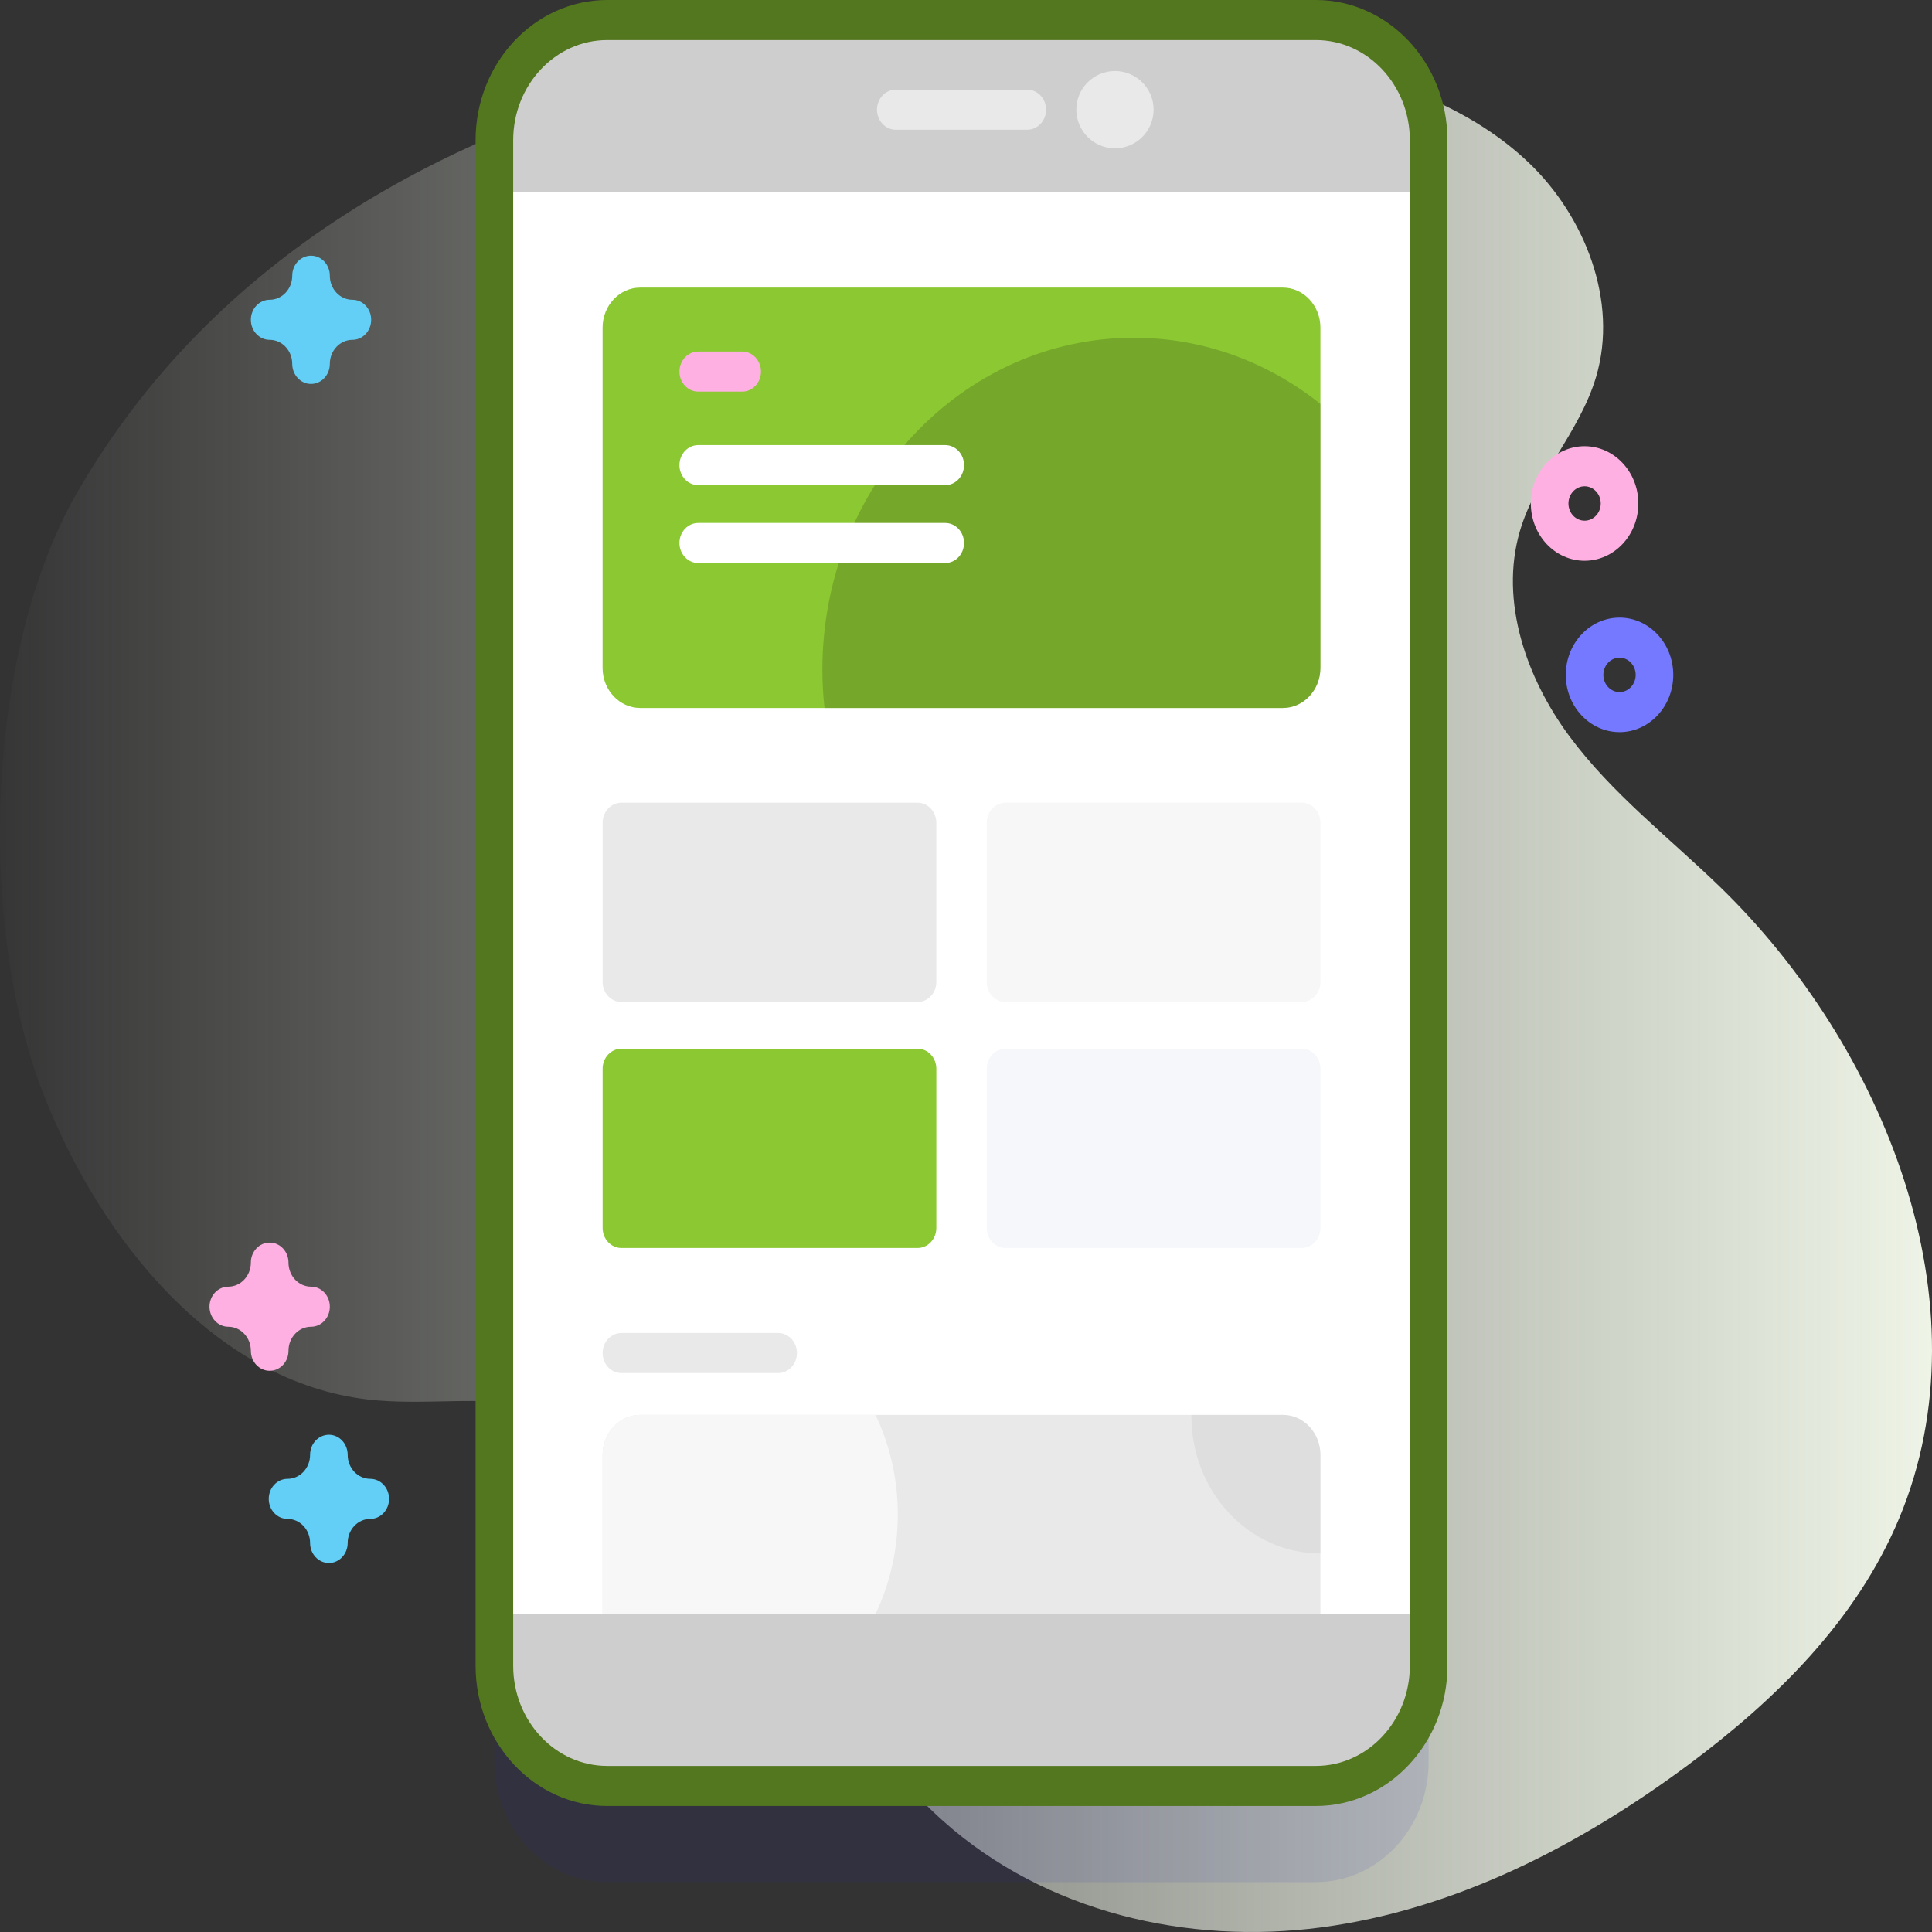 <?xml version="1.0" encoding="UTF-8"?>
<svg width="50px" height="50px" viewBox="0 0 50 50" version="1.1" xmlns="http://www.w3.org/2000/svg" xmlns:xlink="http://www.w3.org/1999/xlink">
    <rect x="0" y="0" width="50" height="50" fill="#333333" stroke="none"/>
    <title>53861140-D61B-4BF9-8BA9-CDA56223D1FC@3x</title>
    <defs>
        <linearGradient x1="0%" y1="50%" x2="100%" y2="50%" id="linearGradient-1">
            <stop stop-color="#F4FAEC" stop-opacity="0" offset="0%"></stop>
            <stop stop-color="#F4FAEC" offset="100%"></stop>
        </linearGradient>
    </defs>
    <g id="4.0.16-Technology_-REACTJS-DEVELOPMENT-COMPANY" stroke="none" stroke-width="1" fill="none" fill-rule="evenodd">
        <g id="4.0.16-Technology_-ReactJS-development-company" transform="translate(-570, -2442)" fill-rule="nonzero">
            <g id="Section" transform="translate(0, 1756)">
                <g id="Group-37" transform="translate(150, 80)">
                    <g id="Group-36" transform="translate(0, 120)">
                        <g id="Section/subsection/content" transform="translate(390, 456)">
                            <g id="001-user-interface-copy" transform="translate(30, 30)">
                                <path d="M1.986,12.765 C-0.355,16.834 -0.601,23.881 1.113,28.286 C2.615,32.144 5.602,35.765 9.523,36.219 C10.965,36.386 12.439,36.113 13.866,36.388 C18.774,37.333 20.6,43.731 24.414,47.132 C27.069,49.499 30.752,50.337 34.197,49.881 C37.642,49.425 40.867,47.777 43.706,45.664 C45.948,43.995 48.046,41.943 49.152,39.29 C51.471,33.728 48.743,27.049 44.505,22.944 C43.185,21.666 41.714,20.538 40.611,19.047 C39.508,17.556 38.806,15.567 39.331,13.757 C39.751,12.313 40.879,11.194 41.307,9.753 C41.889,7.792 41.01,5.592 39.568,4.214 C38.126,2.837 36.218,2.145 34.327,1.669 C26.407,-0.322 9.052,0.479 1.986,12.765 Z" id="Path" fill="url(#linearGradient-1)"></path>
                                <g id="Group" transform="translate(5.422, 0)">
                                    <g transform="translate(6.886, 0)">
                                        <g>
                                            <path d="M21.746,48.709 L3.406,48.709 C1.794,48.709 0.487,47.316 0.487,45.598 L0.487,6.119 C0.487,4.4 1.794,3.008 3.406,3.008 L21.746,3.008 C23.358,3.008 24.665,4.4 24.665,6.119 L24.665,45.598 C24.665,47.316 23.358,48.709 21.746,48.709 Z" id="Path" fill="#2626BC" opacity="0.1"></path>
                                            <path d="M21.746,46.22 L3.406,46.22 C1.794,46.22 0.487,44.827 0.487,43.109 L0.487,3.63 C0.487,1.911 1.794,0.519 3.406,0.519 L21.746,0.519 C23.358,0.519 24.665,1.911 24.665,3.63 L24.665,43.109 C24.665,44.827 23.358,46.22 21.746,46.22 Z" id="Path" fill="#CECECE"></path>
                                            <polygon id="Path" fill="#FFFFFF" points="0.487 4.969 24.665 4.969 24.665 41.77 0.487 41.77"></polygon>
                                            <path d="M21.746,46.739 L3.406,46.739 C1.528,46.739 0,45.11 0,43.109 L0,3.63 C0,1.628 1.528,0 3.406,0 L21.746,0 C23.624,0 25.152,1.628 25.152,3.63 L25.152,43.109 C25.152,45.11 23.624,46.739 21.746,46.739 L21.746,46.739 Z M3.406,1.037 C2.064,1.037 0.973,2.2 0.973,3.63 L0.973,43.109 C0.973,44.538 2.064,45.702 3.406,45.702 L21.746,45.702 C23.087,45.702 24.179,44.538 24.179,43.109 L24.179,3.63 C24.179,2.2 23.087,1.037 21.746,1.037 L3.406,1.037 Z" id="Shape" fill="#53771E"></path>
                                            <path d="M14.277,3.357 L10.875,3.357 C10.606,3.357 10.388,3.125 10.388,2.838 C10.388,2.552 10.606,2.32 10.875,2.32 L14.277,2.32 C14.546,2.32 14.764,2.552 14.764,2.838 C14.764,3.125 14.546,3.357 14.277,3.357 Z" id="Path" fill="#E9E9E9"></path>
                                            <ellipse id="Oval" fill="#E9E9E9" cx="16.547" cy="2.838" rx="1" ry="1"></ellipse>
                                        </g>
                                        <path d="M21.864,8.48 L21.864,17.285 C21.864,17.857 21.428,18.322 20.891,18.322 L4.261,18.322 C3.723,18.322 3.287,17.857 3.287,17.285 L3.287,8.48 C3.287,7.908 3.723,7.443 4.261,7.443 L20.891,7.443 C21.428,7.443 21.864,7.908 21.864,8.48 Z" id="Path" fill="#8BC832"></path>
                                        <path d="M21.864,10.455 L21.864,17.285 C21.864,17.857 21.428,18.322 20.891,18.322 L9.031,18.322 C8.995,17.996 8.976,17.664 8.976,17.328 C8.976,12.586 12.584,8.741 17.035,8.741 C18.846,8.741 20.518,9.379 21.864,10.455 L21.864,10.455 Z" id="Path" fill-opacity="0.4" fill="#53771E"></path>
                                        <path d="M21.864,37.654 L21.864,41.77 L3.287,41.77 L3.287,37.654 C3.287,37.082 3.723,36.617 4.261,36.617 L20.891,36.617 C21.428,36.617 21.864,37.082 21.864,37.654 Z" id="Path" fill="#E9E9E9"></path>
                                        <path d="M10.927,39.194 C10.927,40.121 10.719,40.996 10.35,41.77 L3.287,41.77 L3.287,37.654 C3.287,37.082 3.723,36.617 4.261,36.617 L10.35,36.617 C10.719,37.392 10.927,38.267 10.927,39.194 Z" id="Path" fill="#F7F7F7"></path>
                                        <g transform="translate(3.288, 20.774)" id="Path">
                                            <g>
                                                <path d="M8.149,5.158 L0.487,5.158 C0.218,5.158 0,4.926 0,4.64 L0,0.519 C0,0.232 0.218,0 0.487,0 L8.149,0 C8.418,0 8.636,0.232 8.636,0.519 L8.636,4.64 C8.636,4.926 8.418,5.158 8.149,5.158 L8.149,5.158 Z" fill="#E9E9E9"></path>
                                                <path d="M18.09,5.158 L10.428,5.158 C10.159,5.158 9.941,4.926 9.941,4.64 L9.941,0.519 C9.941,0.232 10.159,0 10.428,0 L18.09,0 C18.359,0 18.577,0.232 18.577,0.519 L18.577,4.64 C18.577,4.926 18.359,5.158 18.09,5.158 Z" fill="#F7F7F7"></path>
                                            </g>
                                            <g transform="translate(0, 6.366)">
                                                <path d="M8.149,5.158 L0.487,5.158 C0.218,5.158 0,4.926 0,4.64 L0,0.519 C0,0.232 0.218,0 0.487,0 L8.149,0 C8.418,0 8.636,0.232 8.636,0.519 L8.636,4.64 C8.636,4.926 8.418,5.158 8.149,5.158 L8.149,5.158 Z" fill="#8BC832"></path>
                                                <path d="M18.09,5.158 L10.428,5.158 C10.159,5.158 9.941,4.926 9.941,4.64 L9.941,0.519 C9.941,0.232 10.159,0 10.428,0 L18.09,0 C18.359,0 18.577,0.232 18.577,0.519 L18.577,4.64 C18.577,4.926 18.359,5.158 18.09,5.158 Z" fill="#F6F7FA"></path>
                                            </g>
                                        </g>
                                        <g transform="translate(5.276, 9.098)" id="Path">
                                            <path d="M6.878,4.436 L0.487,4.436 C0.218,4.436 0,4.668 0,4.954 C0,5.241 0.218,5.473 0.487,5.473 L6.878,5.473 C7.147,5.473 7.365,5.241 7.365,4.954 C7.365,4.668 7.147,4.436 6.878,4.436 Z" fill="#FFFFFF"></path>
                                            <path d="M6.878,2.421 L0.487,2.421 C0.218,2.421 0,2.653 0,2.94 C0,3.226 0.218,3.458 0.487,3.458 L6.878,3.458 C7.147,3.458 7.365,3.226 7.365,2.94 C7.365,2.653 7.147,2.421 6.878,2.421 Z" fill="#FFFFFF"></path>
                                            <path d="M1.623,0 L0.487,0 C0.218,0 0,0.232 0,0.519 C0,0.805 0.218,1.037 0.487,1.037 L1.623,1.037 C1.892,1.037 2.11,0.805 2.11,0.519 C2.11,0.232 1.892,0 1.623,0 Z" fill="#FFB0E2"></path>
                                        </g>
                                        <path d="M7.83,34.498 L3.774,34.498 C3.505,34.498 3.288,34.73 3.288,35.016 C3.288,35.303 3.505,35.535 3.774,35.535 L7.83,35.535 C8.099,35.535 8.317,35.303 8.317,35.016 C8.317,34.73 8.099,34.498 7.83,34.498 L7.83,34.498 Z" id="Path" fill="#E9E9E9"></path>
                                        <path d="M21.864,37.654 L21.864,40.204 C20.02,40.204 18.525,38.611 18.525,36.646 L18.525,36.617 L20.891,36.617 C21.428,36.617 21.864,37.082 21.864,37.654 Z" id="Path" fill-opacity="0.4" fill="#CECECE"></path>
                                    </g>
                                    <path d="M35.587,14.512 C34.82,14.512 34.196,13.848 34.196,13.03 C34.196,12.213 34.82,11.548 35.587,11.548 C36.354,11.548 36.978,12.213 36.978,13.03 C36.978,13.848 36.354,14.512 35.587,14.512 Z M35.587,12.585 C35.357,12.585 35.169,12.785 35.169,13.03 C35.169,13.276 35.357,13.475 35.587,13.475 C35.817,13.475 36.005,13.276 36.005,13.03 C36.005,12.785 35.817,12.585 35.587,12.585 Z" id="Shape" fill="#FFB0E2"></path>
                                    <path d="M36.491,18.948 C35.724,18.948 35.1,18.283 35.1,17.466 C35.1,16.649 35.724,15.984 36.491,15.984 C37.258,15.984 37.882,16.649 37.882,17.466 C37.882,18.283 37.258,18.948 36.491,18.948 Z M36.491,17.021 C36.261,17.021 36.073,17.221 36.073,17.466 C36.073,17.712 36.261,17.911 36.491,17.911 C36.721,17.911 36.909,17.712 36.909,17.466 C36.909,17.221 36.721,17.021 36.491,17.021 Z" id="Shape" fill="#7579FF"></path>
                                    <path d="M2.627,9.936 C2.359,9.936 2.141,9.703 2.141,9.417 C2.141,9.074 1.879,8.795 1.557,8.795 C1.288,8.795 1.07,8.563 1.07,8.276 C1.07,7.99 1.288,7.758 1.557,7.758 C1.879,7.758 2.141,7.479 2.141,7.136 C2.141,6.849 2.359,6.617 2.627,6.617 C2.896,6.617 3.114,6.849 3.114,7.136 C3.114,7.479 3.376,7.758 3.698,7.758 C3.967,7.758 4.184,7.99 4.184,8.276 C4.184,8.563 3.967,8.795 3.698,8.795 C3.376,8.795 3.114,9.074 3.114,9.417 C3.114,9.703 2.896,9.936 2.627,9.936 Z" id="Path" fill="#63CFF6"></path>
                                    <path d="M3.09,40.45 C2.821,40.45 2.603,40.218 2.603,39.931 C2.603,39.588 2.341,39.309 2.019,39.309 C1.75,39.309 1.533,39.077 1.533,38.791 C1.533,38.504 1.75,38.272 2.019,38.272 C2.341,38.272 2.603,37.993 2.603,37.65 C2.603,37.363 2.821,37.131 3.09,37.131 C3.358,37.131 3.576,37.363 3.576,37.65 C3.576,37.993 3.838,38.272 4.16,38.272 C4.429,38.272 4.647,38.504 4.647,38.791 C4.647,39.077 4.429,39.309 4.16,39.309 C3.838,39.309 3.576,39.588 3.576,39.931 C3.576,40.218 3.358,40.45 3.09,40.45 Z" id="Path" fill="#63CFF6"></path>
                                    <path d="M1.557,35.476 C1.288,35.476 1.07,35.244 1.07,34.958 C1.07,34.615 0.809,34.336 0.487,34.336 C0.218,34.336 0,34.103 0,33.817 C0,33.531 0.218,33.299 0.487,33.299 C0.809,33.299 1.07,33.019 1.07,32.676 C1.07,32.39 1.288,32.158 1.557,32.158 C1.826,32.158 2.044,32.39 2.044,32.676 C2.044,33.02 2.305,33.299 2.627,33.299 C2.896,33.299 3.114,33.531 3.114,33.817 C3.114,34.103 2.896,34.336 2.627,34.336 C2.305,34.336 2.044,34.615 2.044,34.958 C2.044,35.244 1.826,35.476 1.557,35.476 Z" id="Path" fill="#FFB0E2"></path>
                                </g>
                            </g>
                        </g>
                    </g>
                </g>
            </g>
        </g>
    </g>
</svg>